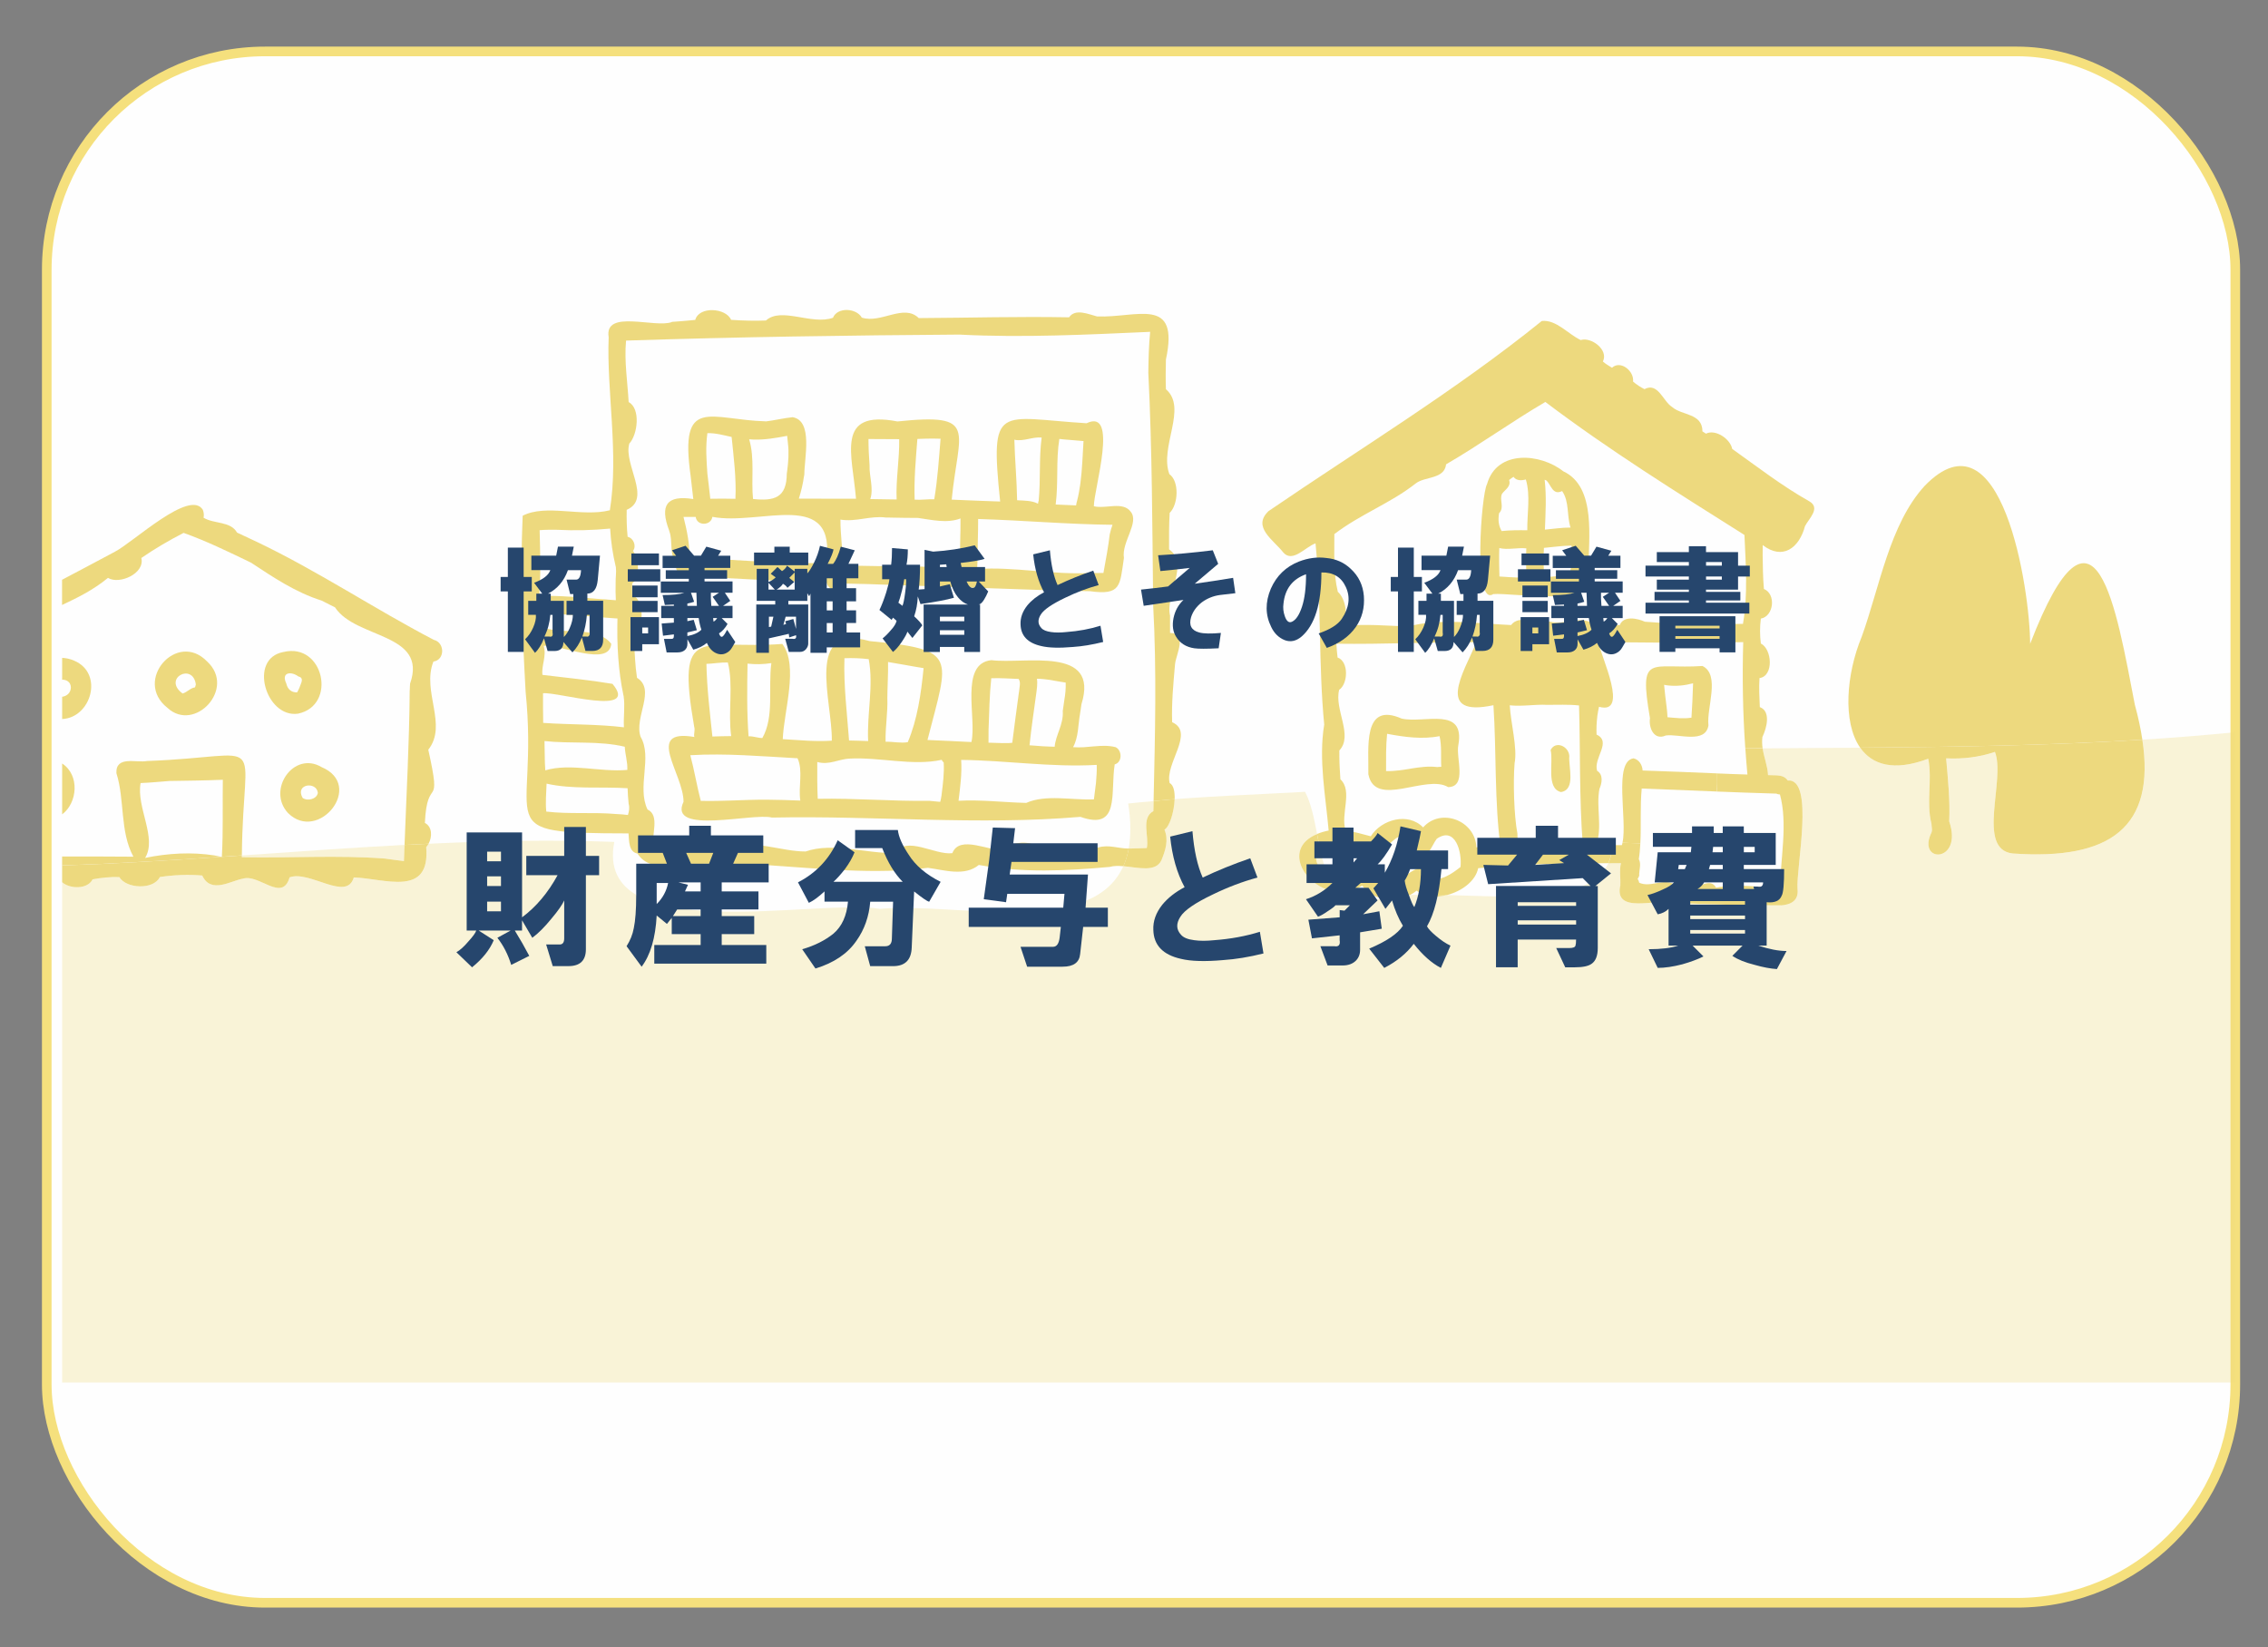 <?xml version="1.0" encoding="UTF-8"?>
<svg id="_レイヤー_1" xmlns="http://www.w3.org/2000/svg" version="1.1" viewBox="0 0 706.28 512.89">
  <rect x="0" y="0" width="706.28" height="512.89" fill="#808080" stroke="none"/>
  <!-- Generator: Adobe Illustrator 29.5.0, SVG Export Plug-In . SVG Version: 2.1.0 Build 137)  -->
  <defs>
    <style>
      .st0 {
        isolation: isolate;
        opacity: .3;
      }

      .st0, .st1 {
        fill: #edd97e;
      }

      .st2 {
        fill: #26466d;
      }

      .st3 {
        fill: #fefefe;
        stroke: #f5e07d;
        stroke-miterlimit: 10;
        stroke-width: 3px;
      }

      .st4 {
        fill: none;
      }
    </style>
  </defs>
  <rect class="st3" x="14.56" y="16.01" width="681.54" height="482.98" rx="67.98" ry="67.98"/>
  <path class="st4" d="M424.22,275.72c-2.32,1.48-4.74,2.02-7.06,1.95,2.43,2.13,5.81,3.21,10.67,2.64.71-.25,1.49-.45,2.3-.64-2.32-.6-4.44-1.9-5.9-3.95h-.01Z"/>
  <path class="st4" d="M450.67,278.64c20.11.54,44.29,2.53,50.17-9.89-13.48.08-27.03.19-40.52,1.56-.79,3.98-5.07,7.16-9.65,8.34h0Z"/>
  <path class="st4" d="M439.15,278.62c1.37-.05,2.8-.08,4.26-.08-.82-.3-1.59-.71-2.25-1.25-.62.52-1.3.96-2.01,1.33Z"/>
  <path class="st4" d="M428.46,272.3c5.36,8.69,14.86-8.97,16.33.87.09.11.16.25.28.33,3.61,1,7.06-1.46,9.75-3.57.53-4.63-1.59-12.83-7.39-8.79-1.66,2.12-2.91,7.33-6.34,4.07-5.21-13.25-9.87,4.58-15.66.5-2.45-.86-10.8-2.31-14.14-.5.49,2.16,1.04,4.24,1.78,6.13,5.64,2.23,13.81-5.52,15.4.97h0Z"/>
  <path class="st4" d="M481.09,164.88c2.66-.25,5.31-.63,7.98-.65-1.22-3.82-.31-8.05-2.62-11.36-3.02,1.5-3.46-2.13-4.96-3.34-.16-.07-.32-.12-.49-.18.61,5.15.27,10.35.08,15.52h0Z"/>
  <path class="st4" d="M483.34,179.52c1.71-.14,3.41-.29,5.12-.46,1.49-2.74.7-6.14.95-9.2-2.88.03-5.75.45-8.61.71-.22,3.05,0,6.12-.03,9.17.86-.08,1.71-.15,2.57-.23h0Z"/>
  <path class="st4" d="M475.63,165.08c-.08-5.17,1.04-10.92-.46-15.82-1.34.36-2.92.46-3.84-.82-.45.29-.94.62-1.36.99.67,2.04-1.3,3.02-2.21,4.28-.91,1.91.85,4.25-.92,6.06-.33,2.1-.19,3.78.8,5.55,2.68-.29,5.32-.3,8-.24h-.01Z"/>
  <path class="st4" d="M418.44,194.87c6.85-.67,13.3-.06,20.15.18,9.42-2.66,21.79-.92,31.95-.45,2.59-3.42,8.17-.39,11.91-1.1,4.66,1.31,9.36-1.94,13.53.59,2.79.34,5.6.48,8.41.52,1.19-3.05,5.53-2.09,7.82-1.05,10.48.8,19.93.93,30.55.67,1.58-9.12.87-18.42.46-27.68-21.28-13.42-42.1-26.38-62-41.41-10.79,6.33-20.12,13.15-30.91,19.42-.53,4.71-6.63,3.69-9.49,5.97-7.89,6.21-17.09,9.48-25.33,15.76.05,5.85-.38,11.94,1.08,17.96,2.54,2.28,3.18,7.55,1.85,10.63h.02ZM463.07,150.72c3.07-10.84,16.7-9.58,23.74-3.98,10.46,4.86,7.81,21.21,7.84,31.09h.01c-.07.51-.13,1.07-.24,1.61,0,.02,0,.04-.01.06,3.47,9.62-23.56,4.95-29.42,5.47-6.32,4.06-3.73-31.07-1.93-34.25h.01Z"/>
  <path class="st4" d="M475.31,170.71c-2.77-.3-5.75.57-8.41-.1-.12,2.95-.04,5.91.04,8.86.86.06,1.74.12,2.6.17,1.93.15,3.85.16,5.78.2-.01-3.04-.2-6.09-.01-9.14h0Z"/>
  <path class="st4" d="M431.96,228.44c-.39,3.83-.31,7.76-.32,11.61,5.32.2,10.46-1.89,15.86-1.26.44-.02.89-.08,1.32-.09-.2-3.18.19-6.49-.54-9.54-5.34,1.07-11.02.28-16.33-.73h.01Z"/>
  <path class="st4" d="M459.78,199.94c-14.62-.03-28.91.68-43.65.48.08,1.44.21,2.86.37,4.29,3.55,1.22,3.31,8.17.5,10.06-1.59,6.11,4.48,14.2.05,18.88,0,.6.01,1.18.01,1.78,0-.04,0-.07-.01-.1.02,2.43.18,4.87.33,7.29,3.98,3.73-.09,10.93,1.65,15.97,2.67.32,5.24,1.12,7.82,1.78,3.34-5.29,11.68-7.55,16.29-2.76,5.48-6.2,16.26-2.24,16.6,6.23,1.02-.3,2.25-.16,2.98.68,1.52-.16,3.02-.35,4.53-.49-1.99-14.57-1.28-30.18-2.25-44.46-18.13,3.83-9.6-9.7-5.26-19.62h.04ZM450.98,245.05c-6.84-4.14-22.71,6.68-24.83-3.94,0,.04,0,.08-.02.11.18-8.17-1.94-22.92,10.38-17.5,7.03,1.6,19.8-3.95,17.65,8.23-.82,3.96,2.84,13.01-3.17,13.1h-.01Z"/>
  <path class="st4" d="M481.66,219.41s.05,0,.08,0c-3.86-.2-7.74.57-11.61.14.34,5.77,2.45,13.28,1.5,18.1-.45,5.96-.17,16.13.88,21.8v-.08c.04,1.25.03,2.51.24,3.73,5.89-.14,12.19,1.08,17.9-.14.66-.35,1.42-.43,2.18-.41-1.09-14.14-.72-29.02-1.14-42.97-3.33-.37-6.7-.16-10.05-.19h.02ZM486.1,246.59c-4.74-1.16-2.28-9.37-3.22-13.09,1.56-3.02,5.64-1.15,5.82,1.85-.3,3.44,2.1,10.49-2.6,11.24h0Z"/>
  <path class="st4" d="M323.28,156.82c0-.32.04-.63.19-.92.62-6.53.05-13.18.92-19.68-2.82-.27-5.6,1.26-8.35.71-.05,0-.09-.02-.15-.03.16,6.27.76,12.6.86,18.85,2.23.14,4.56.06,6.53,1.08h0Z"/>
  <path class="st4" d="M335.38,156.05h0c.04-.1.06-.22.1-.34-.02.06-.04.11-.05.16.44-1.69.73-3.46.99-5.2,0,.02,0,.04-.02.07.01-.08.03-.14.03-.22v.08c.59-4.41.71-8.85.99-13.28-2.01-.2-4.01-.31-6.01-.51-.51-.05-1.02-.11-1.53-.16-1.08,6.71-.26,13.66-1.14,20.42,2.12.09,4.24.19,6.36.28.05-.45.16-.87.27-1.3h.01Z"/>
  <path class="st4" d="M271.02,155.37c2.73.06,5.48.1,8.21.13-.28-6.02.91-12.6.8-18.77-3.19-.03-6.38-.05-9.57-.05,0,2.74.15,5.5.34,8.21-.12,3.42,1.35,7.26.22,10.48h0Z"/>
  <path class="st4" d="M290.94,155.43c1.02-6.14,1.45-12.56,1.96-18.84-.84-.02-1.68-.03-2.53-.05-1.56,0-3.13.06-4.7.12-.48,6.3-1.08,12.69-.85,18.9,2.05.15,4.06-.2,6.11-.13h.01Z"/>
  <path class="st4" d="M220.3,147.51c.27,2.41.59,4.8.84,7.22.02.18.04.37.06.55,2.61-.07,5.22-.03,7.83.02.32-6.54-.59-13.31-1.18-19.26-2.49-.54-4.98-1.25-7.54-1.19-.59,4.2-.28,8.47,0,12.68v-.02h-.01Z"/>
  <path class="st4" d="M359.1,188.39v.03c-.27-24.12-.29-48.24-1.51-72.39v.03c.07-4.27.16-8.51.57-12.75-19.41.85-39.52,1.86-59.14.87.08,0,.16,0,.25-.02-34.91.24-69.43.72-104.32,1.87-.59,6.35.45,12.79.81,19.15,3.81,2,2.8,10.17.21,12.9-1.93,6.48,7.13,17.22-.82,20.64-.05,2.79,0,5.62.29,8.4,1.83.38,2.83,2.88,1.67,4.41,1.84,2.33,2.36,8.31-.24,10.06-.05,1.2-.03,2.41,0,3.61,4,1.79,3.62,10.09.56,12.61.06,3.44.25,6.87.56,10.28h0c.12.98.23,1.97.37,2.93,6.01,3.69-.99,12.35,1.12,18.37,3.73,6.38-1.21,15.58,2.15,22.62,3.98,1.87,1.09,7.95,1.91,11.53,8.3,1.15,15.92-1.5,24.15.5,6.88-2.87,15.73,1.12,23.19,1.05,8.46-2.95,18.88.7,27.93.49,3.38-5.55,12.36.74,17.75.03,2.31-5.9,11.7-.39,16.56-.92,2.32-3.33,9.7-3.12,11.53.68,1.47.18,2.93.29,4.41.34,1.8-5.4,8.95-.48,12.83-1.84,3.43-1.04,6.26.34,9.58.31.71-3.9.73-8.5-.15-14.02,2.63-.3,5.27-.51,7.9-.75.44-20.33.99-40.63-.13-61.01h.01ZM347.13,238.01c-1.41,9,1.76,20.72-10.67,16.33-31.78,2.7-63.83-.42-95.88.22h-.19c-5.88-1.55-32.47,5.53-27.53-4.91.02-8.78-12.29-22.84,3.36-20.18-.25-1.11.31-2.01-.03-3.13v.02c-5.7-32.78,2.18-23.98,27.44-25.85,5.13,6.81.5,20.77.13,29.64,5.09.28,10.18.83,15.28.47.21-12.39-8.63-36.71,11.83-30.99,27.64,2.66,24.65,4.56,17.96,30.78,4.57.15,9.12.45,13.68.64,1.71-7.42-3.8-24.43,6.19-25.49,10.58,1.31,33.75-4.57,28.08,13.69h0c-.1.76-.22,1.53-.33,2.29,0-.13.03-.24.04-.36-.05.32-.08.65-.14.97h0c-.63,3.47-.46,7.36-2.18,10.49,4.35.42,8.91-1.09,13.13-.02,2.2.94,2.26,4.78-.17,5.42v-.03ZM349.99,173.67c-1.3,8.73-.85,11.69-10.65,10.34h.03c-.7,0-1.41-.03-2.12-.04,0,0,.02,0,.02,0-3.46-.08-6.91-.17-10.34-.23h.05c-18.77-.6-37.37-1.33-55.92-1.91h.34c-2.92-.05-5.84-.13-8.76-.21-.59,2.64-4.64,2.45-5.17-.14-14.1-.76-28.13-1.19-42.21-2.24h.02c-2.36.11-5.74-.9-4.51-4.02-2.54-2.3-1.13-6.78-2.35-9.87.02.03.02.08.04.12-.03-.11-.07-.24-.08-.35v.03c-3.03-7.96-.75-11.13,7.51-9.82-.28-2.4-.59-4.82-.83-7.22h0c-3.55-25.18,6.03-17.43,23.48-16.97-.12.02-.22.03-.34.06,2.93-.35,5.8-1.07,8.74-1.37-.03,0-.06,0-.09.02,6.38,1.11,3.64,12.7,3.62,17.74h0c-.05.28-.09.58-.13.88,0-.12.03-.25.04-.36-.33,2.43-.89,4.78-1.62,7.1,5.93.05,11.87,0,17.8.03-1.11-13.78-6.59-27.8,12.91-24.06,25.42-2.64,19.01,2.6,16.89,24.34,5.03.21,10.05.44,15.09.59-3.2-30.91-.51-26.07,26.91-24.37,10.07-4.82,2.31,20.41,2.27,25.79,3.59.92,9.06-1.63,11.48,1.71,2.75,3.4-2.92,9.4-2.12,14.39v.03Z"/>
  <path class="st4" d="M285.89,161.24h0c-2.9-.02-5.8-.03-8.69-.11h.19c-.53,0-1.08,0-1.62-.02h.06c-4.91-.62-9.18,1.44-14.11.65.02,4.76.62,9.47,1,14.22,7.03.28,14.03.29,21.04.33h-.07c4.17.08,8.35.33,12.52.53.85.04,1.69.07,2.54.1.08-1.16.18-2.32.2-3.49v.36-1.35.13c0-.38.01-.75.02-1.13v.15c0-.97.04-1.92.04-2.89v.06c.06-2.46.14-4.93.1-7.4-4.2,1.61-8.83.46-13.22-.16v.02Z"/>
  <path class="st4" d="M11.93,245.29c-.11,1.36.13,2.91,1.68,3.1,1.09.29,1.32-1.06,2.27-1.52h.01c.46-.48.89-1.01,1.02-1.68-.21-3.04-5.07-3.18-4.98.1h0Z"/>
  <path class="st4" d="M13.43,248.38c.05.02.08,0,.13,0-.05,0-.09,0-.13-.02h0v.02Z"/>
  <path class="st4" d="M22.07,214.01c-.04-1.68-1.34-2.43-2.72-2.42v5.34c1.38-.18,2.68-1.14,2.72-2.92Z"/>
  <path class="st4" d="M16.05,214.04c-.09,2.19,1.66,3.1,3.3,2.89v-5.34c-1.46,0-3.01.87-3.3,2.44h0Z"/>
  <path class="st4" d="M69.39,242.77c-5.58.25-11.11.28-16.68.38h.03c-2.99.22-5.96.53-8.96.65-1.36,7.58,5.22,17.05,1.41,23.3,7.08-1.45,14.45-1.88,21.59-.77.68.13,1.4.27,2.12.44.06,0,.13,0,.19-.01.44-8.02.18-15.98.3-23.98h0Z"/>
  <path class="st4" d="M195.77,250.38c-.17-1.66-.27-3.32-.34-4.97-8.31-.53-17.2.4-25.23-1.43-.09,2.89-.38,5.8-.09,8.7,7.24.85,14.37.13,21.64.75h-.06c1.28.02,2.56.16,3.84.31.34-1.18.56-2.17.23-3.43v.08h0Z"/>
  <path class="st4" d="M169.54,185.52h-.02c7.44-.08,14.82.91,22.24,1.35-.1-1.79-.1-3.59-.06-5.38-.04-1.64.27-3.33.07-4.96h0c-.02-.08-.04-.16-.07-.24h0c-.92-3.84-1.49-7.78-1.71-11.73-5.5.53-11.03.67-16.57.38-1.79-.02-3.6-.02-5.41.12.16,6.89.43,13.44-.14,20.39.54.04,1.1.03,1.65.07h.02Z"/>
  <path class="st4" d="M194.2,216.75h0c-.02-.09-.04-.17-.06-.26h0c-1.65-7.83-2.07-15.92-1.86-23.92-6.53-.37-13.02-1.22-19.57-1.38h.36c-1.76-.02-3.5-.04-5.25-.08,0,1.29.09,2.58.18,3.87,6.79,3.04,17.66-.54,22.34,5.47-.65,7.34-15.71.12-21.05.61.99,3.22-.73,5.99-.38,9.06,7.28.88,14.69,1.61,21.91,2.81h-.08c8.53,10.26-17.23,2.41-21.64,2.91,0,3.08-.02,6.15.05,9.24,8.34.58,16.81.37,25.14,1.37-.18-3.21.37-6.54-.09-9.69h0Z"/>
  <path class="st4" d="M195.36,239.7c.14-2.45-.68-4.77-.79-7.22-8.08-1.93-16.71-.87-25-1.77.1,3.04.02,6.09.25,9.12,7.78-2.32,17.22.63,25.54-.13h0Z"/>
  <path class="st4" d="M56.86,215.91c1.4-.38,2.41-1.72,3.86-1.91.14-.29.2-.61.27-.94-.99-6.9-10.45-1.8-4.13,2.85Z"/>
  <path class="st4" d="M304.5,167.74v-.35c0,.43-.02.87-.02,1.29v-.17c-.03,1.35-.04,2.71-.08,4.05h0c-.03,1.52-.02,3.08-.13,4.62,11.61-.84,23.35,1.86,35.37,1.21h-.17c1.39,0,2.77.03,4.13,0,.72-4.03,1.51-8.02,1.97-12.1.2-.99.5-1.94.84-2.89-13.96-.14-27.9-1.39-41.85-1.8.02,2.06-.03,4.1-.08,6.15h.02Z"/>
  <path class="st4" d="M92.53,215.57c.53-.93.95-1.93,1.29-2.95.36-.96.29-1.78-.86-2h.03c-2.32-1.74-5.5-1.36-3.81,2.17.39,1.78,1.58,2.8,3.36,2.77h-.01Z"/>
  <path class="st4" d="M94.23,248.4c1.48,1.11,4.43.43,4.75-1.56-.33-3.64-7.21-2.86-4.75,1.56Z"/>
  <path class="st4" d="M36.26,240.71c-.25-5.55,6.26-3.12,9.57-3.79q2.21-.45,0,0c38.69-1.41,29.85-9.74,29.5,29.39,16.89-1.18,33.79-2.39,50.68-3.28.6-15.93,1.47-31.65,1.6-47.78,0,0-.01,0-.01,0,.01-.27.03-.55.06-.82,0,0-.01,0-.01.02.01-.32.03-.63.04-.95v.06c.01-.33.03-.66.06-1v.21c5.5-15.82-16.95-13.83-23.39-23.7-1.39-.71-2.77-1.41-4.15-2.1-8.24-2.61-15.03-7.23-22.03-11.82h0c-6.92-3.34-13.79-6.71-20.98-9.27-4.54,2.35-8.95,4.9-13.16,7.82,1.19,4.83-6.85,8.36-10.37,6.2-4.63,3.8-9.38,6.11-14.29,8.43v16.46c1.18.06,2.43.3,3.78.89,9.27,3.95,5.26,17.78-3.78,18.15v13.85c5.57,3.63,4.78,12.29,0,15.83v13.13c7.37,0,14.75,0,22.2.06-4.26-7.84-2.64-17.75-5.29-26h-.03ZM89.69,253.12c-6.67-7.18,1.74-19.46,10.45-14.3,13.52,5.69-.94,23.72-10.45,14.3ZM88.22,203c12.62-3.1,16.85,16.64,4.56,19.19-9.96,1.39-15.52-17.15-4.56-19.19ZM64.51,205.96c9.1,8.4-3.94,22.28-12.4,14.39-10.73-8.48,3.02-24.17,12.4-14.39Z"/>
  <path class="st4" d="M311.84,231.35c1.14-.02,2.27.06,3.4-.1.69-5.34,1.36-10.67,2.11-15.99v.04c0-.07.02-.12.03-.19v.03c.08-1.26.59-2.65-.16-3.77-2.84-.07-5.68-.34-8.52-.21-.56,5.24-.62,10.5-.83,15.75,0,1.43-.02,2.89-.02,4.33,1.42.04,2.83.09,4.25.13-.08,0-.17,0-.25,0h-.01Z"/>
  <path class="st4" d="M227.69,229.17c-1.04-7.48.77-15.97-1.05-22.93-2.23-.08-4.45.37-6.66.43.14,7.58,1.08,15.16,1.86,22.62,1.95-.08,3.9-.11,5.85-.13h0Z"/>
  <path class="st4" d="M237.39,229.77c3.78-6.56,1.78-15.74,2.81-23.33-2.47.4-4.96.43-7.43.16-.13,7.55-.24,15.09.32,22.64,1.48-.09,2.84.52,4.29.53h0Z"/>
  <path class="st4" d="M248.36,236.07c-11.21-.61-22.17-1.62-33.39-.95,1.27,4.69,2.04,9.52,3.26,14.22,6.79.17,13.58-.4,20.36-.38,3.54.03,7.1.15,10.64.28-.67-4.29.93-9.34-.87-13.17Z"/>
  <path class="st4" d="M330.96,221.34s0,.06-.02.11c.17-1.17.34-2.32.5-3.49h0c.31-1.78.49-3.62.43-5.46-1.66-.24-3.32-.56-4.97-.85-1.32-.17-2.65-.35-3.99-.35.25,1.57-.03,3.2-.23,4.76h0c-.72,5.31-1.53,10.61-2.07,15.95,2.58.21,5.22.39,7.83.45.28-3.62,2.79-6.88,2.52-11.13h0Z"/>
  <path class="st4" d="M299.31,236.59c.28,4.26-.31,8.5-.82,12.72,6.99-.38,14.06.5,21.08.67,6.11-2.73,14.31-.8,21.08-1.11.23-1.66.44-3.29.62-4.94.16-1.92.32-3.86.25-5.78-14.12.81-28.16-1.4-42.22-1.55h.01Z"/>
  <path class="st4" d="M293.89,237.39c-.27-.23-.47-.54-.63-.85-8.98,1.99-19.35-.91-28.79-.37.09,0,.17,0,.26,0-3.48.06-6.42,2.12-10.21,1.05-.02,3.82-.02,7.64.14,11.46,11.72-.23,23.15.8,34.75.63,1.13.08,2.26.2,3.38.32.07-.24.14-.48.21-.72-.04.12-.08.24-.1.35.13-.53.22-1.07.31-1.63,0,.03-.01.05-.01.09.02-.09.02-.17.04-.25h0c.41-3.34.87-6.7.67-10.09h-.02Z"/>
  <path class="st4" d="M234.5,155.35c6.58.68,10.48-.29,10.52-7.94v.03c.02-.09.04-.2.04-.31v.08c.02-.22.05-.42.08-.64v.03c.37-2.86.6-5.74.23-8.61h0c-.08-.75-.15-1.53-.24-2.3-3.44.66-6.92,1.27-10.43,1.16-.47,0-.94-.06-1.41-.08,1.78,5.97.58,12.43,1.2,18.58h.01Z"/>
  <path class="st4" d="M282.68,231.06c2.99-6.99,4.15-15.1,4.93-23.05-3.7-.57-7.37-1.33-11.07-1.91.08,3.87-.21,7.69-.23,11.56v-.36c.17,4.6-.67,9.07-.55,13.62,2.28-.04,4.74.52,6.91.14h.01Z"/>
  <path class="st4" d="M270.35,230.72c-.42-8.52,1.76-17.19.17-25.52-2.51-.3-5.01-.38-7.55-.29-.28,8.55.81,17.09,1.44,25.62,1.98,0,3.96.12,5.94.18h0Z"/>
  <path class="st4" d="M221.84,160.89c-.4,2.8-4.82,2.92-5.19.02-1.27,0-2.53.03-3.8,0,1.04,4.11,1.96,8.43,1.83,12.68,13.22.59,26.09,1.7,39.37,1.72,1.07.02,2.13.05,3.2.14,3.6-23.79-20.43-11.68-35.41-14.57h0Z"/>
  <path class="st0" d="M75.31,266.88c15.11.31,29.63-.72,44.59.42,1.97.26,3.94.57,5.91.78.05-1.69.13-3.36.19-5.04-16.9.89-33.79,2.11-50.68,3.28v.55h-.01Z"/>
  <path class="st0" d="M69.09,266.8v-.05c-.06,0-.13,0-.19.01.06.02.13.02.19.04h0Z"/>
  <path class="st0" d="M410.31,269.08c.8,1.18,1.73,1.86,2.74,2.25-.73-1.89-1.29-3.97-1.78-6.13-1.31.71-1.88,1.91-.97,3.87h.01Z"/>
  <path class="st0" d="M351.48,264.18h.51c1.71-.03,3.42-.06,5.12-.15.8-3.63-1.89-9.32,2.05-11.51.02-1.04.04-2.07.07-3.11-2.63.24-5.27.45-7.9.75.88,5.51.86,10.12.15,14.02Z"/>
  <path class="st1" d="M33.64,179.92c3.53,2.16,11.57-1.37,10.37-6.2,4.21-2.91,8.62-5.47,13.16-7.82,7.2,2.57,14.07,5.93,20.98,9.26h0c7.01,4.6,13.79,9.22,22.03,11.83,1.38.69,2.77,1.39,4.15,2.1,6.44,9.87,28.89,7.88,23.39,23.7v-.21c-.02.34-.04.68-.06,1v-.06c0,.32-.03.63-.04.95,0,0,.01,0,.01-.02-.02.27-.04.55-.06.82,0,0,.01,0,.01,0-.13,16.14-1.01,31.85-1.6,47.78,2.49-.13,4.98-.26,7.48-.38,1.17-2.15,1.17-5.3-1.15-6.47.72-15.4,5.46-3.08,1.06-22.79,6.13-7.76-2.09-18.19,1.6-27.45,3.66-.51,3.56-5.96.11-6.76-18.52-9.67-35.91-21.32-54.9-30.41h0c-2.11-1.02-4.24-1.99-6.36-2.98-2.04-3.62-7.18-2.63-10.44-4.64.21-.83.07-1.62-.21-2.44-4.03-6.59-21.58,10.03-27.4,13.04-5.35,2.89-10.9,5.78-16.45,8.73v7.85c4.91-2.32,9.66-4.63,14.29-8.43h.03Z"/>
  <path class="st1" d="M66.78,266.32c-7.14-1.11-14.51-.69-21.59.77,3.81-6.24-2.78-15.72-1.41-23.3,2.99-.12,5.96-.42,8.96-.65h-.03c5.57-.1,11.1-.13,16.68-.38-.12,8.01.14,15.96-.3,23.98,2.08-.14,4.15-.28,6.23-.43.35-39.13,9.2-30.79-29.5-29.39q-25.8.93,0,0c-3.31.66-9.82-1.77-9.57,3.79,2.64,8.25,1.03,18.16,5.29,26-7.44-.07-14.82-.06-22.2-.06v2.78c16.52-.54,33.03-1.54,49.55-2.67-.72-.17-1.43-.32-2.12-.44h.01Z"/>
  <path class="st1" d="M125.81,268.08c-1.97-.21-3.94-.52-5.91-.78-14.96-1.14-29.48-.11-44.59-.42v-.55c-2.08.14-4.15.29-6.23.43v.05c-.06-.02-.13-.02-.19-.04-16.51,1.13-33.03,2.13-49.55,2.67v5.22c2.56,2.24,8.03,2.17,9.49-.89,2.75-.5,5.55-.81,8.33-.7,2.18,3.65,10.67,4.03,12.63-.03,4.37-.64,8.8-.85,13.19-.46,2.69,5.82,8.87,1.62,12.75.96,4.93-1.51,12.21,7.52,14.45-.39,6.26-2.3,17.79,7.68,20,.02,9.75.34,23.87,6.27,22.55-9.43.28-.3.52-.67.73-1.06-2.49.12-4.98.24-7.48.38-.06,1.68-.14,3.35-.19,5.04l.02-.02Z"/>
  <path class="st1" d="M92.78,222.19c12.29-2.55,8.06-22.29-4.56-19.19-10.96,2.04-5.41,20.58,4.56,19.19ZM92.98,210.62h-.03c1.15.23,1.22,1.04.86,2-.33,1.02-.75,2.01-1.29,2.95-1.78.03-2.97-.99-3.36-2.77-1.69-3.53,1.49-3.91,3.81-2.17h.01Z"/>
  <path class="st1" d="M52.12,220.35c8.46,7.88,21.5-5.99,12.4-14.39-9.38-9.78-23.13,5.91-12.4,14.39ZM60.99,213.06c-.08.33-.14.65-.27.94-1.44.19-2.46,1.53-3.86,1.91-6.32-4.65,3.14-9.75,4.13-2.85Z"/>
  <path class="st1" d="M22.07,214.01c-.04,1.78-1.34,2.74-2.72,2.92v6.92c9.03-.37,13.05-14.19,3.78-18.15-1.34-.59-2.59-.83-3.78-.89v6.78c1.38,0,2.68.74,2.72,2.42Z"/>
  <path class="st1" d="M89.69,253.12c9.51,9.42,23.97-8.6,10.45-14.3-8.71-5.16-17.12,7.12-10.45,14.3ZM98.98,246.84c-.31,1.99-3.27,2.67-4.75,1.56-2.46-4.42,4.41-5.2,4.75-1.56Z"/>
  <path class="st1" d="M19.35,237.7v15.83c4.78-3.53,5.57-12.2,0-15.83Z"/>
  <path class="st1" d="M341.9,263.87c-3.89,1.37-11.03-3.56-12.83,1.84-1.48-.04-2.95-.16-4.41-.34-1.83-3.8-9.21-4-11.53-.68-4.86.54-14.25-4.97-16.56.92-5.4.71-14.38-5.58-17.75-.03-9.06.2-19.48-3.44-27.93-.49-7.46.07-16.31-3.92-23.19-1.05-8.23-2-15.85.65-24.15-.5-.82-3.58,2.07-9.65-1.91-11.53-3.36-7.04,1.59-16.24-2.15-22.62-2.11-6.02,4.89-14.68-1.12-18.37-.14-.97-.25-1.95-.37-2.93h0c-.31-3.42-.5-6.84-.56-10.28,3.06-2.53,3.44-10.82-.56-12.61-.03-1.2-.05-2.41,0-3.61,2.6-1.75,2.08-7.74.24-10.06,1.16-1.53.16-4.02-1.67-4.41-.29-2.78-.34-5.61-.29-8.4,7.95-3.42-1.11-14.16.82-20.64,2.59-2.73,3.59-10.9-.21-12.9-.36-6.35-1.4-12.8-.81-19.15,34.89-1.14,69.41-1.63,104.32-1.87-.1,0-.17,0-.25.02,19.62,1,39.73-.01,59.14-.87-.42,4.24-.51,8.48-.57,12.75v-.03c1.21,24.15,1.24,48.27,1.51,72.39v-.03c1.12,20.38.58,40.69.13,61.01,2.19-.2,4.37-.44,6.56-.6.08-2.37-.34-4.4-1.55-5.01-1.55-6.08,7.98-15.78.77-18.95-.21-6.03.38-12.05.9-18.06h0s.01,0,0-.02c.35-3.17,3.94-9.52-1.55-9.73-.02-1.8-.01-3.58,0-5.36-1.55-6.51,6.12-16.2-.31-20.64-.01-3.79-.04-7.58.19-11.36,2.67-2.53,3.08-9.81-.09-12.05-3.18-8.49,5.76-20.58-1.08-26.45-.11-3.08-.07-6.16,0-9.24,4.3-19.93-8.94-12.92-21.43-13.41-2.63-.66-6.76-2.59-8.73.27-15.88-.3-30.85.16-46.81.24-4.67-4.59-11.75,1.8-17.74-.15-1.65-2.97-7.58-3.37-8.97.05-6.64,2.37-16.08-3.48-20.87.85-3.62.15-7.26.04-10.86-.2-1.55-3.74-9.99-4.33-11.16.02-2.51.26-5.02.46-7.55.63h.37c-5.27,2.06-21.24-4.08-19.78,4.75-.68,16.76,3.22,36.21.37,53.88-8.67,2.21-19.83-2.06-27.15,1.7-.81,18.18-.1,36.59.92,54.86,4.3,42.3-12.47,43.97,32.04,44.04.19,2.24.02,5.8,2.79,6.26,4.17,6.76,15.51,2.94,22.24,3.21,5.63-.44,12.92,3.58,17.88.39,16.53,1.07,34.18,3.03,50.31.86,5.11.67,11.45,2.77,15.87-.9,13.68,2.55,27.32,1.84,40.8.61,1.22-.36,2.68-.35,4.22-.21.74-1.64,1.3-3.47,1.67-5.5-3.32.03-6.15-1.34-9.58-.31h-.03ZM168.03,165.06c1.8-.15,3.62-.14,5.41-.12,5.53.29,11.07.15,16.57-.38.22,3.96.79,7.89,1.71,11.73h0c.03.08.05.16.07.25h0c.2,1.61-.12,3.31-.07,4.95-.04,1.79-.04,3.59.06,5.38-7.42-.44-14.8-1.43-22.24-1.36h.02c-.55-.03-1.1-.01-1.65-.06.57-6.95.29-13.5.14-20.39h-.02ZM169.11,215.83c4.41-.5,30.17,7.35,21.64-2.91h.08c-7.22-1.21-14.63-1.93-21.91-2.81-.35-3.07,1.37-5.84.38-9.06,5.34-.49,20.4,6.73,21.05-.61-4.68-6-15.55-2.43-22.34-5.47-.09-1.29-.17-2.58-.18-3.87,1.75.04,3.49.06,5.25.08h-.36c6.55.16,13.03,1.01,19.57,1.38-.21,8,.21,16.09,1.86,23.93h0c.02.08.04.16.06.24h0c.47,3.16-.09,6.5.09,9.7-8.33-1.01-16.8-.79-25.14-1.37-.07-3.09-.05-6.16-.05-9.24h0ZM169.56,230.71c8.29.9,16.92-.16,25,1.77.11,2.45.93,4.77.79,7.22-8.32.76-17.76-2.19-25.54.13-.23-3.03-.15-6.08-.25-9.12h0ZM195.54,253.73c-1.28-.15-2.55-.28-3.84-.31h.06c-7.27-.62-14.4.1-21.64-.75-.3-2.89,0-5.8.09-8.7,8.04,1.83,16.92.9,25.23,1.43.06,1.65.16,3.31.34,4.97v-.08c.33,1.26.11,2.25-.23,3.43h0Z"/>
  <path class="st1" d="M361.69,267.8h0c1.26-3.08,2.28-6.26.94-9.51,1.58-.86,3.04-5.62,3.17-9.49-2.19.17-4.37.4-6.56.6-.02,1.04-.05,2.07-.07,3.11-3.95,2.19-1.26,7.88-2.05,11.51-1.7.08-3.41.11-5.12.15h-.51c-.37,2.03-.93,3.85-1.67,5.5,4.68.41,10.1,1.98,11.87-1.87Z"/>
  <path class="st1" d="M340.64,157.56c.04-5.39,7.8-30.62-2.27-25.79-27.42-1.69-30.11-6.53-26.91,24.37-5.04-.15-10.06-.38-15.09-.59,2.12-21.74,8.52-26.99-16.89-24.34-19.5-3.74-14.02,10.28-12.91,24.06-5.93-.02-11.87.02-17.8-.03.74-2.33,1.29-4.68,1.62-7.1,0,.11-.03.24-.04.36.04-.3.08-.59.13-.88h0c0-5.03,2.76-16.62-3.62-17.73.03,0,.07,0,.09-.02-2.94.3-5.81,1.02-8.74,1.37.12-.02.22-.03.34-.06-17.45-.46-27.03-8.2-23.48,16.98h0c.25,2.39.55,4.81.83,7.21-8.25-1.3-10.53,1.87-7.51,9.82v-.03c.02.11.05.24.08.35-.02-.04-.02-.09-.04-.12,1.22,3.08-.19,7.57,2.35,9.87-1.23,3.13,2.15,4.14,4.51,4.02h-.02c14.08,1.05,28.11,1.47,42.21,2.24.53,2.59,4.58,2.78,5.17.14,2.92.08,5.84.16,8.76.21h-.34c18.55.58,37.14,1.31,55.92,1.91h-.05c3.44.07,6.89.16,10.34.23,0,0-.01,0-.02,0,.71,0,1.42.03,2.12.04h-.03c9.8,1.35,9.35-1.62,10.65-10.34-.79-4.99,4.88-10.99,2.12-14.39-2.42-3.34-7.89-.78-11.48-1.71v-.04ZM234.7,136.85c3.51.11,6.99-.5,10.43-1.16.09.77.16,1.55.24,2.31h0c.36,2.87.14,5.74-.23,8.6v-.03c-.03.22-.07.42-.08.64v-.08c0,.11-.02.21-.04.31v-.03c-.04,7.65-3.94,8.62-10.52,7.94-.62-6.16.58-12.62-1.2-18.58.47.02.93.07,1.41.08h-.01ZM220.3,134.85c2.56-.06,5.05.65,7.54,1.19.59,5.95,1.5,12.72,1.18,19.26-2.61-.05-5.22-.09-7.83-.02-.02-.18-.04-.37-.06-.55-.25-2.42-.56-4.81-.84-7.22v.02c-.29-4.21-.6-8.48,0-12.68h.01ZM257.25,175.47c-1.06-.09-2.13-.12-3.2-.14-13.28,0-26.14-1.12-39.37-1.72.13-4.25-.79-8.57-1.83-12.68,1.27.02,2.54,0,3.8,0,.37,2.9,4.79,2.78,5.19-.02,14.97,2.89,39.01-9.22,35.41,14.57ZM329.88,136.65c.51.05,1.02.11,1.53.16,1.99.2,4,.3,6.01.51-.28,4.43-.4,8.87-.99,13.28v-.08c0,.08-.02.14-.03.22.01-.02.01-.04.02-.07-.26,1.74-.54,3.5-.99,5.2,0-.04.03-.1.05-.16-.05.12-.07.24-.1.35h0c-.12.42-.22.84-.27,1.29-2.12-.09-4.24-.19-6.36-.28.88-6.76.06-13.72,1.14-20.42h-.01ZM316.03,136.93c2.76.54,5.53-.98,8.35-.71-.86,6.5-.29,13.14-.92,19.68-.15.29-.18.61-.19.92-1.98-1.02-4.31-.94-6.53-1.08-.09-6.24-.7-12.58-.86-18.85.05,0,.09.03.15.03h0ZM285.67,136.66c1.57-.06,3.14-.12,4.7-.12.85.02,1.7.03,2.53.05-.51,6.28-.93,12.7-1.96,18.84-2.06-.07-4.06.28-6.11.13-.23-6.2.36-12.6.85-18.9h-.01ZM280.02,136.73c.11,6.17-1.08,12.75-.8,18.77-2.73-.02-5.48-.06-8.21-.13,1.12-3.22-.34-7.06-.22-10.48-.19-2.72-.34-5.47-.34-8.21,3.19,0,6.38.02,9.57.05h0ZM299.01,168.79v-.06c0,.97-.03,1.92-.04,2.89v-.15c0,.38-.02.75-.02,1.13v-.13,1.35-.36c-.02,1.17-.12,2.33-.2,3.49-.85-.03-1.69-.06-2.54-.1-4.17-.21-8.34-.46-12.52-.53h.07c-7.01-.04-14.01-.05-21.04-.33-.38-4.74-.98-9.46-1-14.22,4.93.79,9.2-1.27,14.11-.65h-.06c.54,0,1.09,0,1.62.02h-.19c2.89.08,5.79.09,8.69.11h0c4.39.61,9.02,1.76,13.22.16.04,2.46-.04,4.94-.1,7.4v-.02ZM345.59,166.28c-.46,4.08-1.25,8.07-1.97,12.1-1.36.03-2.74,0-4.13,0h.17c-12.02.66-23.76-2.04-35.37-1.21.11-1.53.1-3.09.13-4.63h0c.03-1.33.05-2.69.08-4.04v.17c0-.42,0-.86.02-1.29v.35c.04-2.04.09-4.09.08-6.15,13.95.41,27.89,1.66,41.85,1.8-.34.94-.64,1.9-.84,2.89h-.02Z"/>
  <path class="st1" d="M347.3,232.59c-4.22-1.07-8.78.44-13.13.02,1.72-3.13,1.54-7.01,2.18-10.5h0c.05-.31.09-.64.14-.96,0,.12-.03.23-.04.36.1-.76.22-1.53.33-2.29h0c5.67-18.27-17.5-12.38-28.08-13.69-9.98,1.06-4.47,18.07-6.19,25.49-4.56-.19-9.11-.49-13.68-.64,6.69-26.22,9.68-28.12-17.96-30.78-20.46-5.72-11.62,18.6-11.83,30.99-5.1.36-10.19-.19-15.28-.47.36-8.87,5-22.83-.13-29.64-25.25,1.87-33.14-6.93-27.44,25.85v-.02c.34,1.12-.22,2.02.03,3.13-15.66-2.66-3.34,11.41-3.36,20.18-4.94,10.44,21.65,3.36,27.53,4.91h.19c32.04-.64,64.1,2.48,95.88-.22,12.43,4.39,9.26-7.34,10.67-16.33,2.43-.64,2.38-4.48.17-5.42v.03ZM232.78,206.6c2.47.28,4.96.24,7.43-.16-1.03,7.59.96,16.76-2.81,23.33-1.45,0-2.81-.62-4.29-.53-.56-7.55-.45-15.09-.32-22.64h0ZM226.65,206.24c1.82,6.95,0,15.45,1.05,22.93-1.95.02-3.9.05-5.85.13-.79-7.46-1.72-15.05-1.86-22.62,2.21-.06,4.43-.51,6.66-.43h0ZM249.23,249.24c-3.54-.14-7.1-.25-10.64-.28-6.78-.02-13.56.55-20.36.38-1.23-4.7-2-9.53-3.26-14.22,11.22-.66,22.18.35,33.39.95,1.79,3.83.2,8.88.87,13.17ZM322.68,216.06h0c.2-1.55.48-3.19.23-4.75,1.34,0,2.67.18,3.99.35,1.65.29,3.31.61,4.97.85.06,1.84-.11,3.68-.43,5.47h0c-.16,1.16-.33,2.31-.5,3.48.01-.04.01-.07.02-.11.27,4.25-2.24,7.51-2.52,11.13-2.61-.05-5.25-.23-7.83-.45.54-5.34,1.35-10.64,2.07-15.96h0ZM307.86,226.91c.2-5.25.27-10.51.83-15.75,2.84-.13,5.68.14,8.52.21.75,1.12.24,2.51.16,3.77v-.03c-.01.07-.02.13-.03.19v-.04c-.75,5.33-1.42,10.66-2.11,15.99-1.13.16-2.26.07-3.4.1.08,0,.17,0,.25,0-1.42-.04-2.83-.08-4.25-.13,0-1.45.01-2.9.02-4.33h.01ZM276.32,217.3v.36c.02-3.87.3-7.68.23-11.56,3.69.58,7.37,1.33,11.07,1.91-.79,7.95-1.95,16.06-4.93,23.05-2.18.38-4.64-.19-6.91-.14-.11-4.55.72-9.02.55-13.62h-.01ZM270.52,205.2c1.59,8.33-.59,17-.17,25.52-1.98-.06-3.96-.18-5.94-.18-.63-8.53-1.72-17.06-1.44-25.62,2.54-.1,5.04,0,7.55.29h0ZM293.23,247.48c-.02.09-.02.16-.04.25,0-.03.01-.06.01-.09-.08.56-.18,1.1-.31,1.63.03-.11.06-.23.1-.35-.07.24-.14.48-.21.72-1.13-.12-2.26-.24-3.38-.32-11.59.17-23.03-.86-34.75-.63-.17-3.81-.17-7.64-.14-11.46,3.79,1.07,6.73-.99,10.21-1.05-.09,0-.17,0-.26,0,9.44-.53,19.81,2.37,28.79.37.16.31.35.62.63.85.2,3.39-.25,6.75-.67,10.1h.02ZM341.28,243.92c-.18,1.65-.39,3.28-.62,4.94-6.77.32-14.97-1.62-21.08,1.11-7.02-.17-14.09-1.05-21.08-.67.51-4.22,1.1-8.46.82-12.72,14.06.15,28.1,2.36,42.22,1.55.06,1.92-.09,3.85-.25,5.78h-.01Z"/>
  <path class="st0" d="M667.16,230.29c4.15,27.19-9.89,37.59-40.4,35.43-11.41-1.28-2.13-22.89-5.5-31.62-4.85,1.65-10.11,2.27-15.2,2,.57,6.52,1.26,13.1.96,19.63,4.48,13.1-10.46,13.19-5.43,3.28-.07.13-.18.25-.22.39.58-.87.07-2.07.12-3.09v.15c-1.71-6.81.32-13.3-1-20.23-10.81,4.06-17.49,1.84-21.19-3.45-10.13.08-20.26.14-30.39.21.41,2.85,1.54,5.45,1.68,8.32,2.07.17,4.8-.37,6.13,1.68,8.47-.76,2.56,27.22,3.05,33.73h0c.41,3.59-1.9,4.92-5.19,5.17.02,0,.05-.02.08-.03-11.21,0-22.25-.22-33.39-.83-5.13-1.45-19.15,3.96-16.6-5.75-.03.11-.07.23-.1.35.16-2.21-.34-4.53.21-6.9-1.31,0-2.62.02-3.93.03-5.87,12.42-30.06,10.43-50.17,9.89-2.51.64-5.1.68-7.26-.1-1.46,0-2.89.03-4.26.08-2.75,1.44-6.06,1.82-9.03,1.05-.81.19-1.59.39-2.3.64-4.86.57-8.23-.51-10.67-2.64-10.26-.31-18.47-13.34-7.01-18.01-.92-4.79-1.84-9.54-3.74-13.15-13.54.75-27.1,1.25-40.62,2.29-.13,3.87-1.6,8.63-3.17,9.49,1.35,3.25.32,6.43-.94,9.51h0c-1.78,3.86-7.2,2.28-11.87,1.87-10.04,22.39-52.42,11.13-75.79,13.28-19.79-3.29-89.22,12.36-82.72-20.85-19.28-.72-38.55-.33-57.83.57-.21.39-.45.75-.73,1.06,1.33,15.7-12.8,9.77-22.55,9.43-2.21,7.66-13.74-2.32-20-.02-2.24,7.91-9.52-1.12-14.45.39-3.88.66-10.06,4.86-12.75-.96-4.4-.39-8.82-.18-13.19.46-1.97,4.06-10.45,3.69-12.63.03-2.78-.11-5.59.2-8.33.7-1.46,3.06-6.93,3.13-9.49.89v155.76h676.75v-202.46c-9.64.94-19.29,1.73-28.94,2.33h0Z"/>
  <path class="st1" d="M465,184.96c5.86-.52,32.88,4.15,29.42-5.47,0-.02.01-.04.01-.06.1-.54.17-1.1.24-1.62h-.01c-.03-9.87,2.62-26.22-7.84-31.08-7.04-5.6-20.67-6.85-23.74,3.98-1.81,3.17-4.4,38.31,1.93,34.25h-.01ZM469.54,179.65c-.86-.06-1.74-.11-2.6-.17-.08-2.94-.16-5.9-.04-8.86,2.67.67,5.64-.2,8.41.1-.19,3.05,0,6.1.01,9.14-1.94-.05-3.85-.06-5.78-.2h0ZM481.5,149.54c1.5,1.21,1.94,4.84,4.96,3.34,2.3,3.31,1.4,7.54,2.62,11.36-2.68,0-5.32.4-7.98.65.2-5.16.53-10.37-.08-15.52.17.05.33.11.49.18h0ZM480.8,170.57c2.86-.26,5.73-.68,8.61-.71-.25,3.06.54,6.46-.95,9.2-1.7.17-3.41.32-5.12.46-.86.08-1.71.15-2.57.23.03-3.05-.18-6.12.03-9.17h0ZM466.83,159.78c1.77-1.81,0-4.16.92-6.06.91-1.26,2.88-2.24,2.21-4.28.43-.37.91-.7,1.36-.99.93,1.28,2.51,1.18,3.84.82,1.5,4.89.38,10.65.46,15.82-2.68-.05-5.32-.04-8,.24-.99-1.77-1.13-3.45-.8-5.55h.01Z"/>
  <path class="st1" d="M488.7,235.35c-.18-3.01-4.26-4.88-5.82-1.85.95,3.72-1.51,11.93,3.22,13.09,4.7-.75,2.3-7.8,2.6-11.24h0Z"/>
  <path class="st1" d="M518.71,228.99h0s.1-.03.17-.03c4-.49,12.24,2.63,13.15-3.13-.65-5.44,3.79-15.68-1.85-18.49-16.31,1.1-19.86-4.32-16.36,16.26-.44,3.13,1.32,6.97,4.89,5.39h0ZM519.15,213.36c2.71.37,5.46.06,8.09-.63-.08,3.56-.28,7.14-.5,10.7-2.5.41-4.98.07-7.46-.13-.09-2.2-.45-4.42-.7-6.61v.02c-.14-1.17-.27-2.33-.37-3.5.32.05.62.11.93.15h.01Z"/>
  <path class="st1" d="M454.15,231.95c2.15-12.18-10.61-6.63-17.65-8.23-12.32-5.42-10.2,9.33-10.38,17.5.01-.03.01-.07.02-.11,2.13,10.62,17.99-.2,24.83,3.94,6.01-.1,2.35-9.15,3.17-13.1h.01ZM447.5,238.8c-5.4-.64-10.54,1.45-15.86,1.26,0-3.85-.08-7.78.32-11.61,5.31,1.01,10.99,1.8,16.33.73.73,3.05.34,6.36.54,9.54-.43,0-.88.07-1.32.09h-.01Z"/>
  <path class="st1" d="M425.42,265.71c5.79,4.08,10.45-13.75,15.66-.5,3.43,3.27,4.68-1.95,6.34-4.07,5.8-4.03,7.92,4.16,7.39,8.79-2.69,2.11-6.14,4.57-9.75,3.57-.12-.08-.19-.22-.28-.33-1.47-9.84-10.97,7.81-16.33-.87-1.59-6.48-9.76,1.26-15.4-.97.99,2.53,2.28,4.73,4.11,6.33,2.32.07,4.74-.46,7.06-1.95,1.47,2.06,3.58,3.35,5.9,3.95,2.58-.6,5.64-.91,9.03-1.05.71-.37,1.39-.82,2.01-1.33.66.55,1.43.95,2.25,1.25,2.33,0,4.76.03,7.26.1,4.57-1.17,8.86-4.36,9.65-8.34,13.49-1.36,27.04-1.48,40.52-1.56.77-1.63,1.19-3.53,1.28-5.69-1.65-.05-3.31-.13-4.97-.25,1.89-5.4-.14-11.49.93-17.17.8-1.79,1.27-4.48-.72-5.64-1.22-3.98,4.66-9.04-.17-11.28-.08-1.91,0-3.85.24-5.73-.02.07-.03.16-.05.25.14-1.08.35-2.13.57-3.19,9.46,2.7.73-15.47-.24-20.12,15.09.08,29.95.4,45.15,0-.32,10.93-.13,22.05.65,33.09,1.8-.02,3.59-.03,5.39-.05-.16-1.13-.23-2.29-.06-3.53,1.29-2.65,2.75-7.96-.81-9.28-.13-3-.3-6.03-.1-9.03,4.53-.66,3.89-9.06.42-10.77-.33-2.58-.34-5.17,0-7.75,4.05-.72,4.8-7.67.95-9.23-.29-3.49-.36-6.98-.39-10.49v.09c0-1.09.02-2.18.02-3.26,6.19,4.78,11.36.93,13.16-5.89,1.22-2.37,4.95-5.63,1.38-7.72-8.51-4.79-16.04-10.64-24.04-16.33-.59-3.13-5.23-6.24-8.17-4.75-.38-.24-.74-.47-1.1-.71,0-5.72-6.43-4.89-9.48-7.62-2.77-1.72-4.35-7.77-8.57-5.53-1.27-.62-2.48-1.43-3.56-2.36.41-3.24-3.88-6.76-6.55-4.3-.98-.58-1.98-1.19-2.84-1.94,1.85-3.66-3.68-7.74-6.9-6.68-3.99-1.87-7.6-6.42-12.13-5.94-26.92,21.75-56.65,39.75-85.15,59.23h.02c-5.16,4.96,1.66,9,4.59,12.79,2.91,3.46,6.99-1.75,10.08-2.79,1.87,18.95.88,37.71,2.73,56.7,0-.07-.02-.14-.04-.2-1.77,10.87.45,22.06,1.4,32.91-1.39.27-2.57.64-3.61,1.07.36,1.87.72,3.73,1.13,5.55,3.34-1.81,11.69-.36,14.14.5h0ZM462.75,264.51c-.74-.83-1.96-.97-2.98-.68-.34-8.47-11.13-12.44-16.6-6.23-4.61-4.79-12.96-2.53-16.29,2.76-2.59-.66-5.16-1.46-7.82-1.78-1.74-5.04,2.33-12.25-1.65-15.97-.15-2.42-.31-4.86-.33-7.29.01.02.01.05.01.1,0-.6-.01-1.18-.01-1.78,4.43-4.68-1.64-12.77-.05-18.88,2.8-1.89,3.04-8.84-.5-10.06-.16-1.43-.29-2.85-.37-4.29,14.74.2,29.02-.51,43.65-.48-4.34,9.92-12.87,23.45,5.26,19.62.96,14.28.26,29.9,2.25,44.46-1.52.14-3.02.34-4.53.49h-.04ZM490.67,262.99c-5.71,1.23-12.02,0-17.9.14-.21-1.23-.2-2.49-.24-3.73v.08c-1.06-5.67-1.34-15.84-.88-21.8.95-4.82-1.16-12.33-1.5-18.1,3.86.43,7.74-.34,11.61-.14-.03,0-.05,0-.08,0,3.34.03,6.72-.18,10.05.19.42,13.95.05,28.83,1.14,42.97-.76-.01-1.52.06-2.18.41h-.02ZM415.51,166.29c8.24-6.28,17.43-9.55,25.33-15.76,2.86-2.27,8.95-1.26,9.49-5.97,10.79-6.28,20.12-13.09,30.91-19.42,19.91,15.04,40.72,27.99,62,41.41.41,9.26,1.12,18.56-.46,27.68-10.62.26-20.07.14-30.55-.67-2.29-1.04-6.63-2-7.82,1.05-2.8-.04-5.62-.18-8.41-.52-4.17-2.54-8.88.72-13.53-.59-3.74.71-9.32-2.31-11.91,1.1-10.17-.47-22.54-2.21-31.95.45-6.85-.24-13.3-.85-20.15-.18,1.33-3.08.69-8.35-1.85-10.63-1.46-6.02-1.03-12.11-1.08-17.96h-.02Z"/>
  <path class="st1" d="M508.65,236.1c-6.27,1.04-1.8,19.17-3.39,26.26,1.94.09,3.81.16,5.56.18.3-5.62-.1-11.42.43-17.05,7.79.3,15.58.63,23.37.93.15-1.69.18-3.6.13-5.64-7.75-.3-15.48-.67-23.23-.9-.06-1.72-1.14-3.45-2.87-3.79h0Z"/>
  <path class="st1" d="M450.67,278.64c-2.5-.07-4.93-.11-7.26-.1,2.15.78,4.75.74,7.26.1Z"/>
  <path class="st1" d="M439.15,278.62c-3.39.13-6.44.45-9.03,1.05,2.97.77,6.28.4,9.03-1.05Z"/>
  <path class="st1" d="M417.16,277.67c-1.83-1.6-3.12-3.8-4.11-6.33-1.01-.4-1.95-1.08-2.74-2.25-.91-1.96-.35-3.16.97-3.87-.41-1.82-.77-3.68-1.13-5.55-11.45,4.67-3.24,17.7,7.01,18.01h0Z"/>
  <path class="st1" d="M544.17,241.13c-3.14-.07-6.27-.22-9.41-.34.05,2.04.02,3.95-.13,5.64,6.17.24,12.34.47,18.51.64.36.18.75.26,1.15.26,2.47,9.05.21,19.5.06,28.91-6.64.18-13.02-1.26-19.94.12-1.5-2.72-4.2-.71-6.35-.45-1.72-2.72-4.33-.39-6.6-.51-3.26-2.21-7.29,1.07-10.99-.58-.07-.43-.24-.85-.5-1.21.29-.37.49-.83.55-1.33h-.07c.04-1.58.69-3.35-.1-4.81.26-1.62.39-3.26.47-4.92-1.75-.03-3.62-.1-5.56-.18-.06.25-.1.52-.17.74-.99.02-1.98,0-2.96-.04-.09,2.16-.51,4.06-1.28,5.69,1.31,0,2.62-.02,3.93-.03-.55,2.36-.05,4.69-.21,6.9.03-.12.07-.24.1-.35-2.54,9.71,11.47,4.3,16.6,5.75,11.14.6,22.19.84,33.39.83-.02,0-.05.02-.08.03,3.29-.25,5.6-1.59,5.19-5.16h0c-.49-6.52,5.42-34.5-3.05-33.74-1.33-2.05-4.06-1.51-6.13-1.68-.14-2.86-1.26-5.46-1.68-8.32-1.8,0-3.59.03-5.39.05.19,2.7.39,5.41.65,8.1h0Z"/>
  <path class="st1" d="M664.82,219.45c-5.76-29.68-12.29-71.67-32.61-19.01-.07-16.98-8.84-74.03-32.87-49.15-10.91,11.9-14.02,31.57-19.61,47.03v-.03c-4.73,11.46-6.03,26.5-.45,34.48,29.32-.22,58.63-.67,87.87-2.49-.51-3.37-1.26-6.95-2.33-10.84h0Z"/>
  <path class="st1" d="M600.48,236.22c1.32,6.92-.72,13.42,1,20.23v-.15c-.05,1.02.46,2.22-.12,3.09.04-.14.16-.27.22-.39-5.03,9.91,9.9,9.82,5.43-3.28.3-6.52-.39-13.11-.96-19.63,5.09.27,10.35-.35,15.2-2,3.37,8.73-5.91,30.34,5.5,31.62,30.52,2.16,44.55-8.24,40.4-35.43-29.24,1.82-58.55,2.26-87.87,2.49,3.7,5.28,10.38,7.51,21.19,3.45h.01Z"/>
  <g>
    <path class="st2" d="M155.9,179.62h2.25v-9.14h4.92v9.14h2.53v4.5h-2.53v18.84h-4.92v-18.84h-2.25v-4.5ZM182.33,202.68l-1.12-4.22c-.75,1.87-1.74,3.42-2.95,4.64l-2.81-3.23c0,1.87-.94,2.81-2.81,2.81h-2.11l-1.12-3.94c-.84,2.06-1.78,3.56-2.81,4.5l-3.09-4.22c1.03-.94,1.87-2.16,2.53-3.66.65-1.5.94-2.81.84-3.94h-2.39v-4.36h2.53v-2.25h1.83l-2.53-3.38c2.81-1.03,4.5-2.34,5.06-3.94h-5.91v-4.5h7.73l.56-2.81h4.92l-.56,2.81h8.72l-.7,7.59c-.28,2.81-1.36,4.22-3.23,4.22v2.25h4.92v12.09c0,2.34-1.12,3.52-3.38,3.52h-2.11ZM172.07,191.43h-.7c-.19,2.44-.8,4.69-1.83,6.75h1.55c.84.19,1.17-.23.98-1.27v-5.48ZM178.4,191.43h-1.97v-4.36h2.11v-2.11h-.98l-1.12-4.5h2.95c.94,0,1.45-.98,1.55-2.95h-4.08c-1.22,3.38-3.28,5.81-6.19,7.31h.84v2.25h4.08v11.25c.75-.75,1.36-1.69,1.83-2.81.65-1.5.98-2.86.98-4.08ZM182.76,191.43c-.19,2.44-.66,4.69-1.41,6.75h1.27c.37.09.65,0,.84-.28.19-.28.23-.61.14-.98v-5.48h-.84Z"/>
    <path class="st2" d="M195.5,181.03v-3.8h10.12v3.8h-10.12ZM196.34,202.68v-10.55h8.86v8.44h-5.2v2.11h-3.66ZM196.62,172.31h8.58v3.66h-8.58v-3.66ZM196.9,185.95v-3.66h7.88v3.66h-7.88ZM196.9,187.07h7.88v3.52h-7.88v-3.52ZM200,197.2h1.83v-1.83h-1.83v1.83ZM210.54,173.01l-1.27-1.69,4.22-1.41,2.67,3.09h2.11l1.69-2.81,4.64,1.27-.98,1.55h3.8v3.8h-8.02v.7h7.03v2.67h-7.03v.84h8.72v3.52h-2.39l1.69,2.53-2.25,1.55h2.95v3.8h-3.38l1.83,1.83c-.75,1.31-1.64,2.3-2.67,2.95.37,1.03.79,1.31,1.27.84.37-.37.79-1.03,1.27-1.97l2.53,3.8-.98,1.69c-.47.84-1.12,1.45-1.97,1.83-1.03.47-2.11.42-3.23-.14s-2.02-1.6-2.67-3.09c-1.12.94-2.53,1.64-4.22,2.11l-1.83-3.23v1.41c0,.84-.28,1.5-.84,1.97-.56.47-1.31.7-2.25.7h-3.38l-.84-4.22h2.11c.65.09.98-.19.98-.84v-.56l-3.38.42-.42-3.8,3.8-.28v-1.41h-3.94v-3.8h3.94v-.42l-2.81.14-.7-3.09c3.09,0,5.34-.23,6.75-.7h-7.31v-3.52h8.72v-.84h-7.17v-2.67h7.17v-.7h-8.16v-3.8h4.22ZM214.06,188.62h2.95l-.14-4.08h-1.69l.98,2.81c-.56.19-1.27.38-2.11.56v.7ZM218.42,196.07c-.38-1.12-.66-2.34-.84-3.66h-3.52v.98l1.97-.42.98,3.23-2.95.7v1.12c1.97-.37,3.42-1.03,4.36-1.97ZM221.37,186.37l.14,2.25h2.39l-1.97-2.81,1.97-1.27h-2.53v1.83ZM222.22,193.54c.47-.28.84-.65,1.12-1.12h-1.27l.14,1.12Z"/>
    <path class="st2" d="M234.82,172.03h6.33v-1.83h4.78v1.83h5.77v3.94h-16.88v-3.94ZM261.82,170.2l4.36,1.12-1.97,4.22h3.09v4.5h-3.66v3.09h2.95v4.08h-2.95v2.81h2.95v3.94h-2.95v2.95h4.22v4.64h-10.41v1.69h-5.06v-18.42l-.42.84-.56-.98v2.39h-5.91v1.12h6.19v12.23c0,.56-.24,1.12-.7,1.69-.47.56-1.08.84-1.83.84h-3.52l-1.12-4.08h2.25c.94.19,1.31-.19,1.12-1.12l-2.11.7-.14-1.12-6.19,1.41v4.5h-3.94v-15.05h5.91v-1.12h-5.77v-9.98h3.66v4.08c.65-.19,1.41-.65,2.25-1.41l-1.55-1.12,2.11-2.11,1.41,1.27c.75-.47,1.27-1.03,1.55-1.69l2.39,1.83v-.84h3.94v1.41c.56-.56,1.27-1.69,2.11-3.38s1.45-3.42,1.83-5.2l4.22,1.12c-.19,1.03-.8,2.53-1.83,4.5h1.69c.94-1.12,1.73-2.9,2.39-5.34ZM239.32,183.56h1.97l-1.97-2.11v2.11ZM240.86,191.99h-1.41v3.23l.7-.14.7-3.09ZM243.82,181.73c-.28.56-.94,1.17-1.97,1.83h5.62v-5.34l-1.69,1.69,1.55,1.27-2.11,1.83c-.28-.47-.75-.89-1.41-1.27ZM243.96,194.53l.84-.28-.28-.84,2.53-.7.84,3.09v-3.8h-3.23l-.7,2.53ZM257.46,183.13h1.83v-3.09h-1.83v3.09ZM257.46,190.03h1.83v-2.81h-1.83v2.81ZM257.46,196.92h1.83v-2.95h-1.83v2.95Z"/>
    <path class="st2" d="M274.7,175.82h2.81c.19-1.5.28-3.23.28-5.2l4.92.42c0,1.88-.14,3.47-.42,4.78h4.22c0,3.19-.14,5.77-.42,7.73l1.83-.14v-12.23l2.67.56c4.5-.28,8.81-.94,12.94-1.97l3.09,4.22c-1.5.47-3.99.89-7.45,1.27l.28,1.27h7.31v4.5h-1.97l2.95,3.09c-.38.94-.8,1.78-1.27,2.53-.56.94-1.12,1.46-1.69,1.55h.42v14.77h-4.92v-1.55h-7.59v1.55h-5.06v-14.77h13.78c-1.12-.37-2.16-1.12-3.09-2.25-1.03-1.22-1.83-2.86-2.39-4.92h-3.23v1.55l3.09-.7,1.27,4.22c-2.34.66-5.81,1.31-10.41,1.97l-.84-2.39c-.09,2.25-.47,4.31-1.12,6.19,1.31,1.22,2.16,2.16,2.53,2.81l-3.09,3.94-1.55-1.97c-.19.66-.75,1.69-1.69,3.09-1.03,1.5-1.97,2.58-2.81,3.23l-3.23-4.22c.84-.65,1.73-1.55,2.67-2.67.94-1.03,1.5-1.97,1.69-2.81l-1.12-.98-.42.7-3.8-3.09c.65-1.31,1.36-3.14,2.11-5.48.65-2.16.98-3.52.98-4.08h-2.25v-4.5ZM279.76,187.63l1.27.98c.28-.56.56-1.92.84-4.08.28-2.06.37-3.47.28-4.22h-.56c-.09.84-.33,2.02-.7,3.52-.47,1.88-.84,3.14-1.12,3.8ZM292.7,176.53h2.11l-.14-.84-1.97.14v.7ZM292.7,193.4h7.59v-1.41h-7.59v1.41ZM292.7,197.62h7.59v-1.41h-7.59v1.41ZM304.23,181.03h-3.23c.65,1.5,1.36,2.16,2.11,1.97.47,0,.84-.65,1.12-1.97Z"/>
    <path class="st2" d="M325.13,184.4c-1.78-3.28-2.91-7.22-3.38-11.81l5.2-1.27c.37,4.5,1.17,8.11,2.39,10.83,3.56-1.69,7.26-3.19,11.11-4.5l1.69,4.5c-3.47.94-6.94,2.25-10.41,3.94-4.13,1.97-6.66,3.71-7.59,5.2-1.03,1.6-.98,3,.14,4.22.56.66,1.59,1.08,3.09,1.27,1.31.19,2.86.19,4.64,0,3.84-.28,7.4-.94,10.69-1.97l.84,5.06c-3.38.84-6.52,1.36-9.42,1.55-4.22.37-7.5.28-9.84-.28-4.22-.94-6.38-3.19-6.47-6.75-.09-2.06.61-4.03,2.11-5.91,1.31-1.59,3.04-2.95,5.2-4.08Z"/>
    <path class="st2" d="M355.3,183.56c2.81-.28,5.62-.61,8.44-.98l6.75-5.77c-3.09.38-6.14.7-9.14.98l-.7-4.92c5.25-.28,10.92-.79,17.02-1.55l1.69,4.22-7.31,6.19c4.03-.56,8.02-1.17,11.95-1.83l.7,4.78-4.78.56c-2.06.28-3.94,1.03-5.62,2.25-1.69,1.31-2.81,2.86-3.38,4.64-.75,2.53.09,4.13,2.53,4.78,1.41.38,3.66.42,6.75.14l-.7,4.78c-3.75.19-6.28.19-7.59,0-2.53-.38-4.41-1.55-5.62-3.52-1.03-1.59-1.31-3.56-.84-5.91.47-2.25,1.5-4.12,3.09-5.62l-12.38,1.83-.84-5.06Z"/>
    <path class="st2" d="M413.18,201.7l-2.53-4.5c3.56-1.22,5.95-2.72,7.17-4.5,2.34-3.47,2.76-6.8,1.27-9.98-1.41-3.09-3.94-4.59-7.59-4.5,0,9.75-2.06,16.41-6.19,19.97-1.69,1.41-3.42,1.78-5.2,1.12-1.88-.75-3.28-2.11-4.22-4.08-1.88-3.75-1.92-7.73-.14-11.95,1.78-4.03,4.69-6.84,8.72-8.44,2.9-1.12,5.77-1.5,8.58-1.12,3,.28,5.53,1.41,7.59,3.38,2.44,2.25,3.8,5.06,4.08,8.44.28,3.66-.56,6.89-2.53,9.7-2.06,2.91-5.06,5.06-9,6.47ZM406.72,178.78c-4.22,1.5-6.56,4.55-7.03,9.14-.19,1.31-.05,2.63.42,3.94.56,1.6,1.31,2.16,2.25,1.69,1.22-.56,2.25-2.11,3.09-4.64s1.27-5.91,1.27-10.12Z"/>
    <path class="st2" d="M433.1,179.62h2.25v-9.14h4.92v9.14h2.53v4.5h-2.53v18.84h-4.92v-18.84h-2.25v-4.5ZM459.54,202.68l-1.12-4.22c-.75,1.87-1.74,3.42-2.95,4.64l-2.81-3.23c0,1.87-.94,2.81-2.81,2.81h-2.11l-1.12-3.94c-.84,2.06-1.78,3.56-2.81,4.5l-3.09-4.22c1.03-.94,1.87-2.16,2.53-3.66.65-1.5.94-2.81.84-3.94h-2.39v-4.36h2.53v-2.25h1.83l-2.53-3.38c2.81-1.03,4.5-2.34,5.06-3.94h-5.91v-4.5h7.73l.56-2.81h4.92l-.56,2.81h8.72l-.7,7.59c-.28,2.81-1.36,4.22-3.23,4.22v2.25h4.92v12.09c0,2.34-1.12,3.52-3.38,3.52h-2.11ZM449.27,191.43h-.7c-.19,2.44-.8,4.69-1.83,6.75h1.55c.84.19,1.17-.23.98-1.27v-5.48ZM455.6,191.43h-1.97v-4.36h2.11v-2.11h-.98l-1.12-4.5h2.95c.94,0,1.45-.98,1.55-2.95h-4.08c-1.22,3.38-3.28,5.81-6.19,7.31h.84v2.25h4.08v11.25c.75-.75,1.36-1.69,1.83-2.81.65-1.5.98-2.86.98-4.08ZM459.96,191.43c-.19,2.44-.66,4.69-1.41,6.75h1.27c.37.09.65,0,.84-.28.19-.28.23-.61.14-.98v-5.48h-.84Z"/>
    <path class="st2" d="M472.7,181.03v-3.8h10.12v3.8h-10.12ZM473.54,202.68v-10.55h8.86v8.44h-5.2v2.11h-3.66ZM473.82,172.31h8.58v3.66h-8.58v-3.66ZM474.1,185.95v-3.66h7.88v3.66h-7.88ZM474.1,187.07h7.88v3.52h-7.88v-3.52ZM477.2,197.2h1.83v-1.83h-1.83v1.83ZM487.74,173.01l-1.27-1.69,4.22-1.41,2.67,3.09h2.11l1.69-2.81,4.64,1.27-.98,1.55h3.8v3.8h-8.02v.7h7.03v2.67h-7.03v.84h8.72v3.52h-2.39l1.69,2.53-2.25,1.55h2.95v3.8h-3.38l1.83,1.83c-.75,1.31-1.64,2.3-2.67,2.95.37,1.03.79,1.31,1.27.84.37-.37.79-1.03,1.27-1.97l2.53,3.8-.98,1.69c-.47.84-1.12,1.45-1.97,1.83-1.03.47-2.11.42-3.23-.14s-2.02-1.6-2.67-3.09c-1.12.94-2.53,1.64-4.22,2.11l-1.83-3.23v1.41c0,.84-.28,1.5-.84,1.97-.56.47-1.31.7-2.25.7h-3.38l-.84-4.22h2.11c.65.09.98-.19.98-.84v-.56l-3.38.42-.42-3.8,3.8-.28v-1.41h-3.94v-3.8h3.94v-.42l-2.81.14-.7-3.09c3.09,0,5.34-.23,6.75-.7h-7.31v-3.52h8.72v-.84h-7.17v-2.67h7.17v-.7h-8.16v-3.8h4.22ZM491.26,188.62h2.95l-.14-4.08h-1.69l.98,2.81c-.56.19-1.27.38-2.11.56v.7ZM495.62,196.07c-.38-1.12-.66-2.34-.84-3.66h-3.52v.98l1.97-.42.98,3.23-2.95.7v1.12c1.97-.37,3.42-1.03,4.36-1.97ZM498.57,186.37l.14,2.25h2.39l-1.97-2.81,1.97-1.27h-2.53v1.83ZM499.42,193.54c.47-.28.84-.65,1.12-1.12h-1.27l.14,1.12Z"/>
    <path class="st2" d="M515.95,180.46h9.98v-.98h-13.5v-3.38h13.5v-1.12h-9.98v-3.09h9.98v-1.83h5.34v1.83h9.98v4.22h3.66v3.38h-3.66v4.08h-9.98v.7h10.69v2.67h-10.69v.7h13.5v3.38h-32.34v-3.38h13.5v-.7h-10.69v-2.67h10.69v-.7h-9.98v-3.09ZM516.8,191.85h23.62v11.25h-4.92v-1.27h-13.78v1.12h-4.92v-11.11ZM521.72,195.65h13.78v-.84h-13.78v.84ZM521.72,198.88h13.78v-.84h-13.78v.84ZM531.28,176.1h4.92v-1.12h-4.92v1.12ZM531.28,180.46h4.92v-.98h-4.92v.98Z"/>
  </g>
  <g>
    <path class="st2" d="M148.33,289.71h-3v-30.56h17.25v26.44c4.37-3.25,8.06-7.62,11.06-13.12h-9.75v-6h11.81v-9h6.75v9h4.12v6h-4.12v23.06c0,3.5-1.81,5.25-5.44,5.25h-4.88l-2.06-6.75h3.94c1.12.13,1.69-.5,1.69-1.88v-11.81c-.63,1.38-1.94,3.25-3.94,5.62-2.13,2.62-4.12,4.63-6,6l-3.19-5.44v3.19h-2.25c1.62,2.62,3.12,5.25,4.5,7.88l-5.62,2.81c-1-3.25-2.44-6.06-4.31-8.44l4.12-2.25h-9.94l4.69,3c-1.25,3-3.5,5.81-6.75,8.44l-4.88-4.69c1.12-.62,2.37-1.75,3.75-3.38,1.37-1.5,2.19-2.62,2.44-3.38ZM151.7,268.15h4.31v-3h-4.31v3ZM151.7,275.84h4.31v-3h-4.31v3ZM151.7,283.71h4.31v-3h-4.31v3Z"/>
    <path class="st2" d="M198.13,278.84v-9.94h9.56l-1.31-3.38h-7.69v-5.44h15.94v-3h6.75v3h16.31v5.44h-7.88l-1.5,3.38h11.06v5.81h-14.62v2.81h11.44v5.62h-11.44v2.06h10.12v5.62h-10.12v3.38h13.88v5.81h-34.88v-5.81h14.44v-3.38h-9v-5.06l-1.5,1.88-3.19-2.62c-.38,7-1.94,12.31-4.69,15.94l-4.69-6.38c1.12-1.75,1.88-3.62,2.25-5.62.5-2.37.75-5.75.75-10.12ZM208.06,274.9h-3.56v6.56c1.88-1.88,3.06-4.06,3.56-6.56ZM209.56,285.21h8.62v-2.06h-7.31l-1.31,2.06ZM211.25,274.71l3,.75-.94,2.06h4.88v-2.81h-6.94ZM213.69,265.52l1.5,3.38h5.62l1.31-3.38h-8.44Z"/>
    <path class="st2" d="M260.86,261.59l5.25,3.75c-.63,1.63-1.63,3.38-3,5.25-1.38,1.75-2.56,3.06-3.56,3.94h21.56c-2.5-2.5-4.63-6-6.38-10.5h-8.44v-5.62h13.31c.25,2.13,1.37,4.69,3.38,7.69,2.12,3.38,5.44,6.19,9.94,8.44l-3.56,6.19c-.63-.12-2.19-1.19-4.69-3.19l-.75,17.44c-.13,3.87-2.06,5.81-5.81,5.81h-7.12l-1.69-6.19h6.38c1.37,0,2.06-.81,2.06-2.44l.38-11.44h-7.12c-.38,4.63-1.81,8.69-4.31,12.19-2.75,4-7,6.87-12.75,8.62l-4.12-6c3.87-1.12,7.12-2.75,9.75-4.88,2.62-2.25,4.12-5.56,4.5-9.94h-7.31v-3.19c-1.88,1.75-3.5,2.94-4.88,3.56l-3.38-6.38c5.62-2.87,9.75-7.25,12.38-13.12Z"/>
    <path class="st2" d="M330.92,300.96h-11.06l-2.06-6.19h10.12c1.12,0,1.81-.94,2.06-2.81l.38-3.38h-28.69v-6h29.44l.38-4.31h-17.81l-.38,2.62-6.94-.94,1.69-12.19,1.12-10.12,6.94.19-.56,4.69h26.25v5.81h-26.81l-.56,3.94h24.38l-.75,10.31h6.94v6h-7.69l-.94,8.44c-.25,2.62-2.06,3.94-5.44,3.94Z"/>
    <path class="st2" d="M368.9,276.21c-2.38-4.37-3.88-9.62-4.5-15.75l6.94-1.69c.5,6,1.56,10.81,3.19,14.44,4.75-2.25,9.69-4.25,14.81-6l2.25,6c-4.63,1.25-9.25,3-13.88,5.25-5.5,2.62-8.88,4.94-10.12,6.94-1.38,2.13-1.31,4,.19,5.62.75.88,2.12,1.44,4.12,1.69,1.75.25,3.81.25,6.19,0,5.12-.38,9.87-1.25,14.25-2.62l1.12,6.75c-4.5,1.12-8.69,1.81-12.56,2.06-5.62.5-10,.38-13.12-.38-5.62-1.25-8.5-4.25-8.62-9-.13-2.75.81-5.37,2.81-7.88,1.75-2.12,4.06-3.94,6.94-5.44Z"/>
    <path class="st2" d="M444.39,288.4c.38.75,1.31,1.75,2.81,3,1.62,1.38,3.12,2.38,4.5,3l-3,6.94c-2.88-1.5-5.69-4-8.44-7.5-2.25,3-5.31,5.5-9.19,7.5l-4.69-6c5.37-2.25,8.87-4.62,10.5-7.12-1.38-2.25-2.5-4.88-3.38-7.88l-2.06,2.62-3.75-6.38,1.5-1.69h-5.44l-1.69,1.5h4.12l2.81,3.94-4.5,4.31,5.06-.94.75,5.44-6.75,1.12v5.44c0,1.37-.44,2.5-1.31,3.38-1,1-2.38,1.5-4.12,1.5h-4.69l-2.25-6h4.31c1.37.25,1.94-.38,1.69-1.88v-1.5l-8.62.94-1.12-5.81,9.75-.75v-2.25l1.5.19,1.69-1.69h-4.5c-.25.38-1.06,1-2.44,1.88-1.25.88-2.25,1.44-3,1.69l-3.75-5.44c3.12-1,5.87-2.69,8.25-5.06h-8.06v-5.81h8.06v-1.88h-5.62v-5.25h5.62v-4.31h6.56v4.31h5.44c1.12-1.12,1.81-2,2.06-2.62l4.5,3.56c-1.75,3-3.25,5.06-4.5,6.19h2.25v2.62c2.37-4,4-8.81,4.88-14.44l6.38,1.5c-.13.88-.56,2.88-1.31,6h9.75v5.81h-2.06c-.75,8-2.25,13.94-4.5,17.81ZM421.51,268.52l1.12-1.31h-1.12v1.31ZM442.51,270.59h-3.38c-.5,1.38-1.06,2.56-1.69,3.56.12,1.12.56,2.62,1.31,4.5.75,2.13,1.31,3.38,1.69,3.75,1.37-3.38,2.06-7.31,2.06-11.81Z"/>
    <path class="st2" d="M485.19,257.09v3.75h18v5.25h-9l7.5,5.81-4.88,3.94h.75v19.31c0,2.37-.63,4-1.88,4.88-1,.75-2.75,1.12-5.25,1.12h-3l-2.81-6h4.12c1.12,0,1.75-.25,1.88-.75.12-.38.19-1,.19-1.88h-18.19v8.62h-6.75v-25.31h29.44l-2.44-2.44-29.44,1.88-1.5-6,7.69.19,2.81-3.38h-12.38v-5.25h18.19v-3.75h6.94ZM472.63,282.02h18.19v-1.12h-18.19v1.12ZM472.63,287.84h18.19v-1.31h-18.19v1.31ZM478.06,269.27l9-.56-1.5-.94,3-1.69h-8.06l-2.44,3.19Z"/>
    <path class="st2" d="M522.61,294.4h-3v-11.44c-.88.88-2,1.44-3.38,1.69l-3.19-6c1.25-.25,2.81-.81,4.69-1.69,1.75-.75,2.94-1.5,3.56-2.25h-6l.94-9.38h10.31l.19-1.69h-12v-4.31h12.19v-2.06h6.75v2.06h2.81v-2.06h6.56v2.06h9.94v9.94h-9.94v1.31h12.56c0,4.63-.25,7.38-.75,8.25-.63,1.63-2.19,2.31-4.69,2.06v13.5h-2.62c3.38,1.12,6.31,1.69,8.81,1.69l-3,5.62c-2-.13-4.31-.56-6.94-1.31-3-.75-5.31-1.69-6.94-2.81l3.19-3.19h-15.56l3.38,3.38c-1.75.87-3.94,1.69-6.56,2.44-2.88.75-5.44,1.12-7.69,1.12l-2.81-5.81c3.87,0,6.94-.38,9.19-1.12ZM522.61,270.59h2.06l.56-1.31h-2.44l-.19,1.31ZM526.36,281.65h17.06v-1.12h-17.06v1.12ZM526.36,286.15h17.06v-1.12h-17.06v1.12ZM526.36,290.65h17.06v-1.12h-17.06v1.12ZM528.61,276.77h7.88v-2.06h-5.81c-.5.88-1.19,1.56-2.06,2.06ZM532.18,270.59h4.31v-1.31h-3.94l-.38,1.31ZM533.3,265.34h3.19v-1.69h-3l-.19,1.69ZM543.05,265.34h3.38v-1.69h-3.38v1.69ZM549.05,274.71h-6v2.06h3.19l-.19-.75h1.31c1.12.25,1.69-.19,1.69-1.31Z"/>
  </g>
</svg>